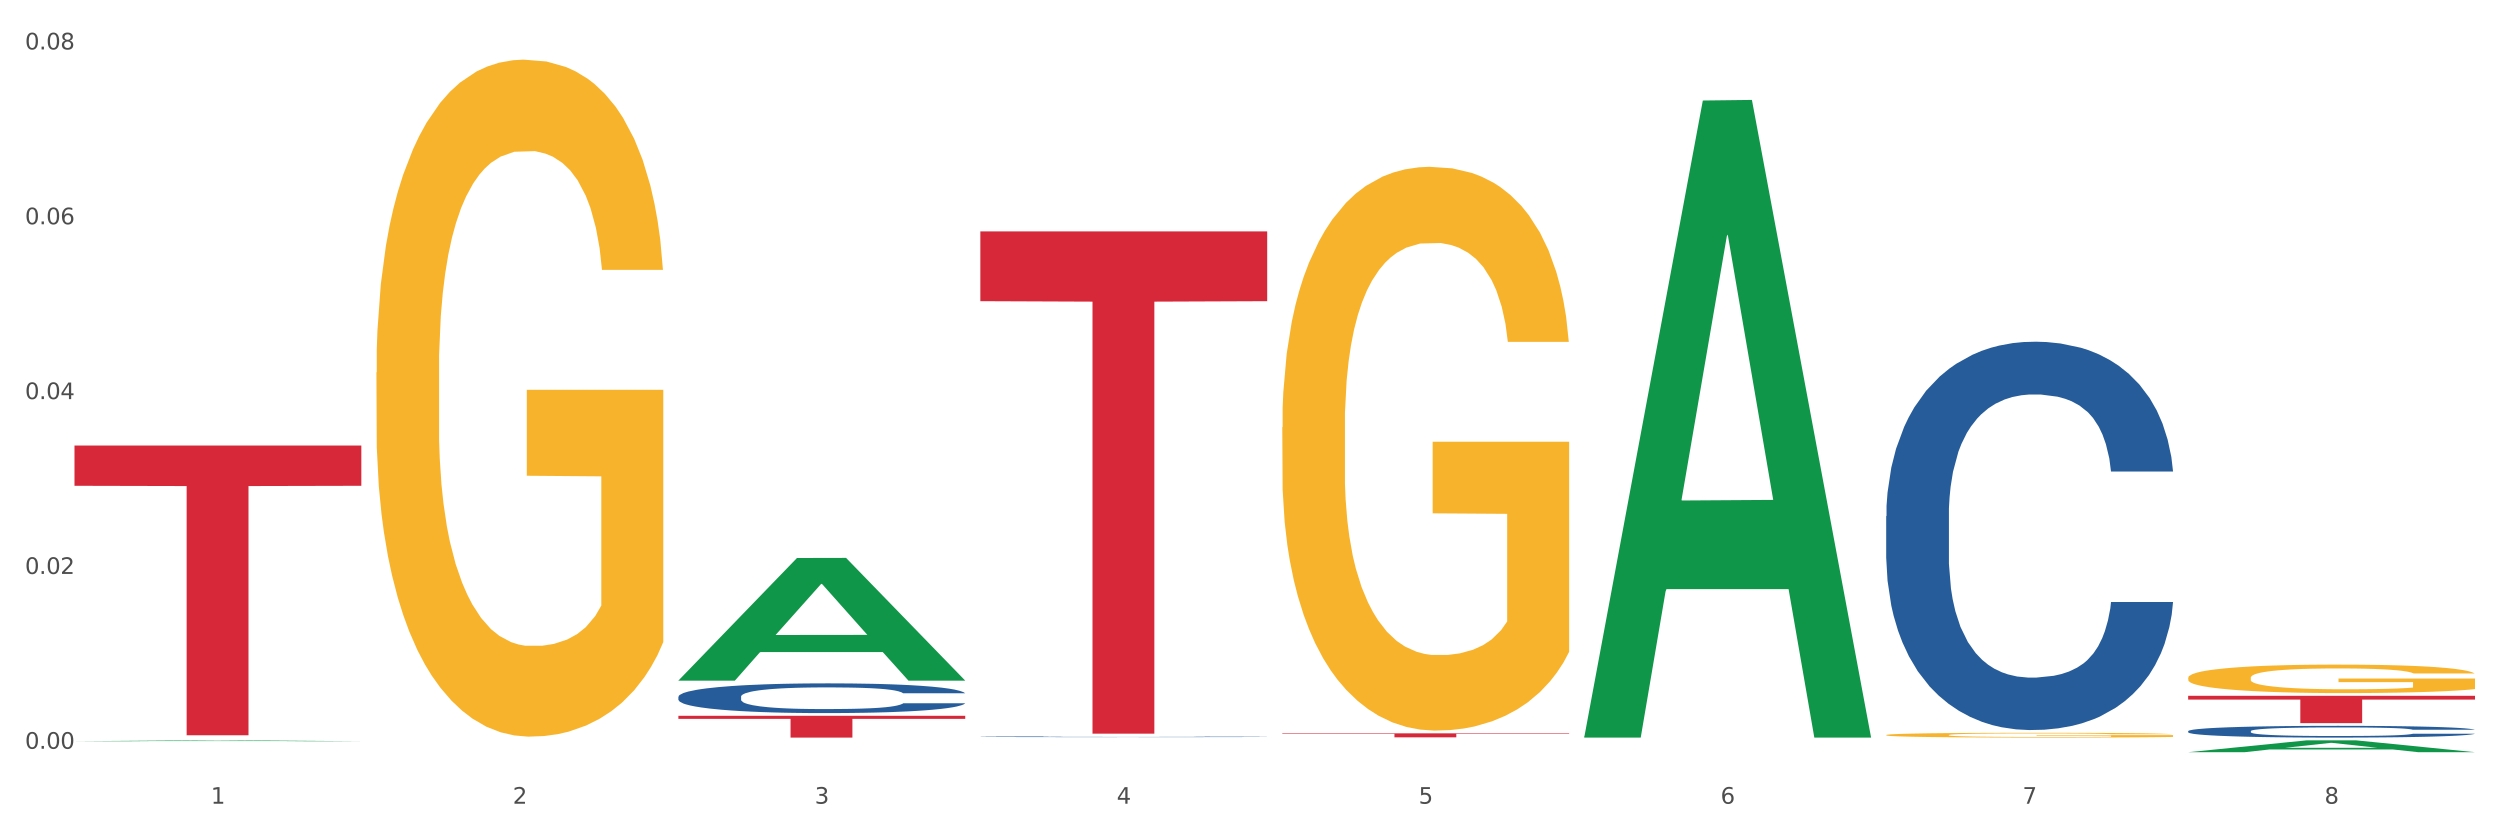 <?xml version="1.0" encoding="utf-8" standalone="no"?>
<!DOCTYPE svg PUBLIC "-//W3C//DTD SVG 1.1//EN"
  "http://www.w3.org/Graphics/SVG/1.1/DTD/svg11.dtd">
<svg xmlns:xlink="http://www.w3.org/1999/xlink" width="1080pt" height="360pt" viewBox="0 0 1080 360" xmlns="http://www.w3.org/2000/svg" version="1.1">
 <rect x="0" y="0" width="1080" height="360" fill="#333333" stroke="none"/>
 <defs>
  <style type="text/css">*{stroke-linejoin: round; stroke-linecap: butt}</style>
 </defs>
 <g id="figure_1">
  <g id="patch_1">
   <path d="M 0 360 
L 1080 360 
L 1080 0 
L 0 0 
z
" style="fill: #ffffff; stroke: #ffffff; stroke-linejoin: miter"/>
  </g>
  <g id="axes_1">
   <g id="matplotlib.axis_1">
    <g id="xtick_1">
     <g id="text_1">
      <!-- 1 -->
      <g style="fill: #4d4d4d" transform="translate(91.082 347.204) scale(0.096 -0.096)">
       <defs>
        <path id="DejaVuSans-31" d="M 794 531 
L 1825 531 
L 1825 4091 
L 703 3866 
L 703 4441 
L 1819 4666 
L 2450 4666 
L 2450 531 
L 3481 531 
L 3481 0 
L 794 0 
L 794 531 
z
" transform="scale(0.016)"/>
       </defs>
       <use xlink:href="#DejaVuSans-31"/>
      </g>
     </g>
    </g>
    <g id="xtick_2">
     <g id="text_2">
      <!-- 2 -->
      <g style="fill: #4d4d4d" transform="translate(221.525 347.204) scale(0.096 -0.096)">
       <defs>
        <path id="DejaVuSans-32" d="M 1228 531 
L 3431 531 
L 3431 0 
L 469 0 
L 469 531 
Q 828 903 1448 1529 
Q 2069 2156 2228 2338 
Q 2531 2678 2651 2914 
Q 2772 3150 2772 3378 
Q 2772 3750 2511 3984 
Q 2250 4219 1831 4219 
Q 1534 4219 1204 4116 
Q 875 4013 500 3803 
L 500 4441 
Q 881 4594 1212 4672 
Q 1544 4750 1819 4750 
Q 2544 4750 2975 4387 
Q 3406 4025 3406 3419 
Q 3406 3131 3298 2873 
Q 3191 2616 2906 2266 
Q 2828 2175 2409 1742 
Q 1991 1309 1228 531 
z
" transform="scale(0.016)"/>
       </defs>
       <use xlink:href="#DejaVuSans-32"/>
      </g>
     </g>
    </g>
    <g id="xtick_3">
     <g id="text_3">
      <!-- 3 -->
      <g style="fill: #4d4d4d" transform="translate(351.968 347.204) scale(0.096 -0.096)">
       <defs>
        <path id="DejaVuSans-33" d="M 2597 2516 
Q 3050 2419 3304 2112 
Q 3559 1806 3559 1356 
Q 3559 666 3084 287 
Q 2609 -91 1734 -91 
Q 1441 -91 1130 -33 
Q 819 25 488 141 
L 488 750 
Q 750 597 1062 519 
Q 1375 441 1716 441 
Q 2309 441 2620 675 
Q 2931 909 2931 1356 
Q 2931 1769 2642 2001 
Q 2353 2234 1838 2234 
L 1294 2234 
L 1294 2753 
L 1863 2753 
Q 2328 2753 2575 2939 
Q 2822 3125 2822 3475 
Q 2822 3834 2567 4026 
Q 2313 4219 1838 4219 
Q 1578 4219 1281 4162 
Q 984 4106 628 3988 
L 628 4550 
Q 988 4650 1302 4700 
Q 1616 4750 1894 4750 
Q 2613 4750 3031 4423 
Q 3450 4097 3450 3541 
Q 3450 3153 3228 2886 
Q 3006 2619 2597 2516 
z
" transform="scale(0.016)"/>
       </defs>
       <use xlink:href="#DejaVuSans-33"/>
      </g>
     </g>
    </g>
    <g id="xtick_4">
     <g id="text_4">
      <!-- 4 -->
      <g style="fill: #4d4d4d" transform="translate(482.412 347.204) scale(0.096 -0.096)">
       <defs>
        <path id="DejaVuSans-34" d="M 2419 4116 
L 825 1625 
L 2419 1625 
L 2419 4116 
z
M 2253 4666 
L 3047 4666 
L 3047 1625 
L 3713 1625 
L 3713 1100 
L 3047 1100 
L 3047 0 
L 2419 0 
L 2419 1100 
L 313 1100 
L 313 1709 
L 2253 4666 
z
" transform="scale(0.016)"/>
       </defs>
       <use xlink:href="#DejaVuSans-34"/>
      </g>
     </g>
    </g>
    <g id="xtick_5">
     <g id="text_5">
      <!-- 5 -->
      <g style="fill: #4d4d4d" transform="translate(612.855 347.204) scale(0.096 -0.096)">
       <defs>
        <path id="DejaVuSans-35" d="M 691 4666 
L 3169 4666 
L 3169 4134 
L 1269 4134 
L 1269 2991 
Q 1406 3038 1543 3061 
Q 1681 3084 1819 3084 
Q 2600 3084 3056 2656 
Q 3513 2228 3513 1497 
Q 3513 744 3044 326 
Q 2575 -91 1722 -91 
Q 1428 -91 1123 -41 
Q 819 9 494 109 
L 494 744 
Q 775 591 1075 516 
Q 1375 441 1709 441 
Q 2250 441 2565 725 
Q 2881 1009 2881 1497 
Q 2881 1984 2565 2268 
Q 2250 2553 1709 2553 
Q 1456 2553 1204 2497 
Q 953 2441 691 2322 
L 691 4666 
z
" transform="scale(0.016)"/>
       </defs>
       <use xlink:href="#DejaVuSans-35"/>
      </g>
     </g>
    </g>
    <g id="xtick_6">
     <g id="text_6">
      <!-- 6 -->
      <g style="fill: #4d4d4d" transform="translate(743.299 347.204) scale(0.096 -0.096)">
       <defs>
        <path id="DejaVuSans-36" d="M 2113 2584 
Q 1688 2584 1439 2293 
Q 1191 2003 1191 1497 
Q 1191 994 1439 701 
Q 1688 409 2113 409 
Q 2538 409 2786 701 
Q 3034 994 3034 1497 
Q 3034 2003 2786 2293 
Q 2538 2584 2113 2584 
z
M 3366 4563 
L 3366 3988 
Q 3128 4100 2886 4159 
Q 2644 4219 2406 4219 
Q 1781 4219 1451 3797 
Q 1122 3375 1075 2522 
Q 1259 2794 1537 2939 
Q 1816 3084 2150 3084 
Q 2853 3084 3261 2657 
Q 3669 2231 3669 1497 
Q 3669 778 3244 343 
Q 2819 -91 2113 -91 
Q 1303 -91 875 529 
Q 447 1150 447 2328 
Q 447 3434 972 4092 
Q 1497 4750 2381 4750 
Q 2619 4750 2861 4703 
Q 3103 4656 3366 4563 
z
" transform="scale(0.016)"/>
       </defs>
       <use xlink:href="#DejaVuSans-36"/>
      </g>
     </g>
    </g>
    <g id="xtick_7">
     <g id="text_7">
      <!-- 7 -->
      <g style="fill: #4d4d4d" transform="translate(873.742 347.204) scale(0.096 -0.096)">
       <defs>
        <path id="DejaVuSans-37" d="M 525 4666 
L 3525 4666 
L 3525 4397 
L 1831 0 
L 1172 0 
L 2766 4134 
L 525 4134 
L 525 4666 
z
" transform="scale(0.016)"/>
       </defs>
       <use xlink:href="#DejaVuSans-37"/>
      </g>
     </g>
    </g>
    <g id="xtick_8">
     <g id="text_8">
      <!-- 8 -->
      <g style="fill: #4d4d4d" transform="translate(1004.185 347.204) scale(0.096 -0.096)">
       <defs>
        <path id="DejaVuSans-38" d="M 2034 2216 
Q 1584 2216 1326 1975 
Q 1069 1734 1069 1313 
Q 1069 891 1326 650 
Q 1584 409 2034 409 
Q 2484 409 2743 651 
Q 3003 894 3003 1313 
Q 3003 1734 2745 1975 
Q 2488 2216 2034 2216 
z
M 1403 2484 
Q 997 2584 770 2862 
Q 544 3141 544 3541 
Q 544 4100 942 4425 
Q 1341 4750 2034 4750 
Q 2731 4750 3128 4425 
Q 3525 4100 3525 3541 
Q 3525 3141 3298 2862 
Q 3072 2584 2669 2484 
Q 3125 2378 3379 2068 
Q 3634 1759 3634 1313 
Q 3634 634 3220 271 
Q 2806 -91 2034 -91 
Q 1263 -91 848 271 
Q 434 634 434 1313 
Q 434 1759 690 2068 
Q 947 2378 1403 2484 
z
M 1172 3481 
Q 1172 3119 1398 2916 
Q 1625 2713 2034 2713 
Q 2441 2713 2670 2916 
Q 2900 3119 2900 3481 
Q 2900 3844 2670 4047 
Q 2441 4250 2034 4250 
Q 1625 4250 1398 4047 
Q 1172 3844 1172 3481 
z
" transform="scale(0.016)"/>
       </defs>
       <use xlink:href="#DejaVuSans-38"/>
      </g>
     </g>
    </g>
    <g id="xtick_9"/>
    <g id="xtick_10"/>
    <g id="xtick_11"/>
    <g id="xtick_12"/>
    <g id="xtick_13"/>
    <g id="xtick_14"/>
    <g id="xtick_15"/>
   </g>
   <g id="matplotlib.axis_2">
    <g id="ytick_1">
     <g id="text_9">
      <!-- 0.00 -->
      <g style="fill: #4d4d4d" transform="translate(10.8 323.466) scale(0.096 -0.096)">
       <defs>
        <path id="DejaVuSans-30" d="M 2034 4250 
Q 1547 4250 1301 3770 
Q 1056 3291 1056 2328 
Q 1056 1369 1301 889 
Q 1547 409 2034 409 
Q 2525 409 2770 889 
Q 3016 1369 3016 2328 
Q 3016 3291 2770 3770 
Q 2525 4250 2034 4250 
z
M 2034 4750 
Q 2819 4750 3233 4129 
Q 3647 3509 3647 2328 
Q 3647 1150 3233 529 
Q 2819 -91 2034 -91 
Q 1250 -91 836 529 
Q 422 1150 422 2328 
Q 422 3509 836 4129 
Q 1250 4750 2034 4750 
z
" transform="scale(0.016)"/>
        <path id="DejaVuSans-2e" d="M 684 794 
L 1344 794 
L 1344 0 
L 684 0 
L 684 794 
z
" transform="scale(0.016)"/>
       </defs>
       <use xlink:href="#DejaVuSans-30"/>
       <use xlink:href="#DejaVuSans-2e" transform="translate(63.623 0)"/>
       <use xlink:href="#DejaVuSans-30" transform="translate(95.41 0)"/>
       <use xlink:href="#DejaVuSans-30" transform="translate(159.033 0)"/>
      </g>
     </g>
    </g>
    <g id="ytick_2">
     <g id="text_10">
      <!-- 0.02 -->
      <g style="fill: #4d4d4d" transform="translate(10.8 247.939) scale(0.096 -0.096)">
       <use xlink:href="#DejaVuSans-30"/>
       <use xlink:href="#DejaVuSans-2e" transform="translate(63.623 0)"/>
       <use xlink:href="#DejaVuSans-30" transform="translate(95.41 0)"/>
       <use xlink:href="#DejaVuSans-32" transform="translate(159.033 0)"/>
      </g>
     </g>
    </g>
    <g id="ytick_3">
     <g id="text_11">
      <!-- 0.04 -->
      <g style="fill: #4d4d4d" transform="translate(10.8 172.413) scale(0.096 -0.096)">
       <use xlink:href="#DejaVuSans-30"/>
       <use xlink:href="#DejaVuSans-2e" transform="translate(63.623 0)"/>
       <use xlink:href="#DejaVuSans-30" transform="translate(95.41 0)"/>
       <use xlink:href="#DejaVuSans-34" transform="translate(159.033 0)"/>
      </g>
     </g>
    </g>
    <g id="ytick_4">
     <g id="text_12">
      <!-- 0.06 -->
      <g style="fill: #4d4d4d" transform="translate(10.8 96.886) scale(0.096 -0.096)">
       <use xlink:href="#DejaVuSans-30"/>
       <use xlink:href="#DejaVuSans-2e" transform="translate(63.623 0)"/>
       <use xlink:href="#DejaVuSans-30" transform="translate(95.41 0)"/>
       <use xlink:href="#DejaVuSans-36" transform="translate(159.033 0)"/>
      </g>
     </g>
    </g>
    <g id="ytick_5">
     <g id="text_13">
      <!-- 0.08 -->
      <g style="fill: #4d4d4d" transform="translate(10.8 21.36) scale(0.096 -0.096)">
       <use xlink:href="#DejaVuSans-30"/>
       <use xlink:href="#DejaVuSans-2e" transform="translate(63.623 0)"/>
       <use xlink:href="#DejaVuSans-30" transform="translate(95.41 0)"/>
       <use xlink:href="#DejaVuSans-38" transform="translate(159.033 0)"/>
      </g>
     </g>
    </g>
    <g id="ytick_6"/>
    <g id="ytick_7"/>
    <g id="ytick_8"/>
    <g id="ytick_9"/>
   </g>
   <g id="PolyCollection_1">
    <path d="M 32.175 320.217 
L 32.303 320.216 
L 83.404 319.833 
L 104.611 319.833 
L 156.096 320.217 
L 131.567 320.217 
L 120.453 320.128 
L 67.691 320.128 
L 67.307 320.129 
L 56.576 320.217 
L 32.175 320.217 
L 32.175 320.217 
L 74.334 320.074 
L 113.81 320.074 
L 94.263 319.915 
L 94.008 319.914 
L 93.752 319.915 
L 74.206 320.074 
L 74.334 320.074 
L 32.175 320.217 
z
" clip-path="url(#p56ffaddb07)" style="fill: #109648"/>
    <path d="M 553.949 184.612 
L 554.095 184.39 
L 554.095 176.382 
L 554.388 169.486 
L 555.851 152.804 
L 558.045 139.013 
L 559.655 131.672 
L 561.264 125.666 
L 563.166 119.661 
L 565.507 113.432 
L 569.75 104.312 
L 572.383 99.641 
L 575.602 94.748 
L 581.454 87.63 
L 585.697 83.626 
L 590.086 80.289 
L 597.255 76.285 
L 601.937 74.506 
L 606.911 73.171 
L 612.91 72.282 
L 617.445 72.059 
L 627.394 72.726 
L 635.88 74.728 
L 639.977 76.285 
L 645.244 78.955 
L 648.023 80.734 
L 652.559 84.293 
L 657.241 88.964 
L 660.459 92.968 
L 665.287 100.531 
L 668.945 108.094 
L 672.31 117.436 
L 674.066 123.887 
L 675.383 129.893 
L 676.553 136.788 
L 677.724 147.688 
L 651.388 147.688 
L 650.364 139.902 
L 648.755 132.562 
L 646.414 125.444 
L 644.366 120.995 
L 640.854 115.434 
L 637.636 111.875 
L 634.271 109.206 
L 630.174 106.982 
L 626.955 105.87 
L 622.42 104.98 
L 613.495 105.202 
L 607.497 106.982 
L 603.4 109.206 
L 600.767 111.208 
L 598.426 113.432 
L 595.792 116.547 
L 592.72 121.218 
L 590.525 125.444 
L 588.331 130.782 
L 586.575 136.121 
L 584.965 142.349 
L 583.649 149.022 
L 582.625 155.918 
L 581.747 164.37 
L 581.015 178.384 
L 581.015 208.858 
L 581.308 215.753 
L 582.039 224.873 
L 582.917 231.769 
L 584.38 239.999 
L 585.697 245.56 
L 588.184 253.568 
L 590.964 260.241 
L 593.159 264.467 
L 595.353 268.026 
L 599.157 272.92 
L 603.4 276.924 
L 607.058 279.37 
L 612.032 281.595 
L 615.397 282.484 
L 618.323 282.929 
L 625.492 282.929 
L 630.613 282.262 
L 636.319 280.705 
L 640.708 278.703 
L 644.366 276.256 
L 648.462 272.252 
L 651.096 268.471 
L 651.096 221.982 
L 618.908 221.759 
L 618.908 190.84 
L 677.87 190.84 
L 677.87 281.595 
L 675.383 286.266 
L 672.603 290.492 
L 669.677 294.274 
L 665.287 298.945 
L 660.02 303.393 
L 655.339 306.508 
L 650.364 309.177 
L 644.512 311.624 
L 636.904 313.848 
L 632.222 314.738 
L 626.37 315.405 
L 619.494 315.628 
L 613.495 315.183 
L 607.643 314.07 
L 601.498 312.069 
L 595.5 309.177 
L 590.964 306.285 
L 586.429 302.726 
L 581.6 298.055 
L 577.796 293.606 
L 574.87 289.602 
L 571.652 284.486 
L 568.14 277.813 
L 565.507 271.807 
L 563.166 265.579 
L 560.679 257.571 
L 558.923 250.676 
L 557.167 242.001 
L 556.143 235.55 
L 554.973 225.541 
L 554.095 211.527 
L 553.949 184.612 
z
" clip-path="url(#p56ffaddb07)" style="fill: #f7b32b"/>
    <path d="M 814.835 317.525 
L 814.982 317.523 
L 814.982 317.455 
L 815.274 317.396 
L 816.737 317.254 
L 818.932 317.136 
L 820.541 317.074 
L 822.151 317.022 
L 824.053 316.971 
L 826.394 316.918 
L 830.636 316.84 
L 833.27 316.8 
L 836.489 316.759 
L 842.341 316.698 
L 846.584 316.664 
L 850.973 316.635 
L 858.142 316.601 
L 862.824 316.586 
L 867.798 316.575 
L 873.797 316.567 
L 878.332 316.565 
L 888.281 316.571 
L 896.767 316.588 
L 900.863 316.601 
L 906.13 316.624 
L 908.91 316.639 
L 913.446 316.67 
L 918.127 316.709 
L 921.346 316.744 
L 926.174 316.808 
L 929.832 316.873 
L 933.197 316.952 
L 934.953 317.007 
L 936.269 317.058 
L 937.44 317.117 
L 938.61 317.21 
L 912.275 317.21 
L 911.251 317.144 
L 909.642 317.081 
L 907.301 317.021 
L 905.253 316.983 
L 901.741 316.935 
L 898.522 316.905 
L 895.157 316.882 
L 891.061 316.863 
L 887.842 316.854 
L 883.307 316.846 
L 874.382 316.848 
L 868.383 316.863 
L 864.287 316.882 
L 861.653 316.899 
L 859.312 316.918 
L 856.679 316.945 
L 853.606 316.984 
L 851.412 317.021 
L 849.217 317.066 
L 847.462 317.112 
L 845.852 317.165 
L 844.536 317.222 
L 843.511 317.28 
L 842.634 317.352 
L 841.902 317.472 
L 841.902 317.732 
L 842.195 317.791 
L 842.926 317.868 
L 843.804 317.927 
L 845.267 317.997 
L 846.584 318.045 
L 849.071 318.113 
L 851.851 318.17 
L 854.045 318.206 
L 856.24 318.237 
L 860.044 318.278 
L 864.287 318.312 
L 867.944 318.333 
L 872.919 318.352 
L 876.284 318.36 
L 879.21 318.364 
L 886.379 318.364 
L 891.5 318.358 
L 897.206 318.345 
L 901.595 318.328 
L 905.253 318.307 
L 909.349 318.273 
L 911.983 318.24 
L 911.983 317.844 
L 879.795 317.842 
L 879.795 317.578 
L 938.757 317.578 
L 938.757 318.352 
L 936.269 318.392 
L 933.49 318.428 
L 930.563 318.46 
L 926.174 318.5 
L 920.907 318.538 
L 916.225 318.565 
L 911.251 318.587 
L 905.399 318.608 
L 897.791 318.627 
L 893.109 318.635 
L 887.257 318.641 
L 880.38 318.643 
L 874.382 318.639 
L 868.53 318.629 
L 862.385 318.612 
L 856.386 318.587 
L 851.851 318.563 
L 847.315 318.532 
L 842.487 318.493 
L 838.683 318.455 
L 835.757 318.421 
L 832.538 318.377 
L 829.027 318.32 
L 826.394 318.269 
L 824.053 318.216 
L 821.565 318.147 
L 819.81 318.089 
L 818.054 318.015 
L 817.03 317.96 
L 815.86 317.874 
L 814.982 317.755 
L 814.835 317.525 
z
" clip-path="url(#p56ffaddb07)" style="fill: #f7b32b"/>
    <path d="M 945.279 292.798 
L 945.425 292.787 
L 945.425 292.382 
L 945.718 292.034 
L 947.181 291.191 
L 949.375 290.495 
L 950.985 290.124 
L 952.594 289.821 
L 954.496 289.517 
L 956.837 289.203 
L 961.08 288.742 
L 963.713 288.506 
L 966.932 288.259 
L 972.784 287.899 
L 977.027 287.697 
L 981.416 287.529 
L 988.585 287.326 
L 993.267 287.236 
L 998.242 287.169 
L 1004.24 287.124 
L 1008.776 287.113 
L 1018.724 287.147 
L 1027.21 287.248 
L 1031.307 287.326 
L 1036.574 287.461 
L 1039.354 287.551 
L 1043.889 287.731 
L 1048.571 287.967 
L 1051.79 288.169 
L 1056.618 288.551 
L 1060.275 288.933 
L 1063.64 289.405 
L 1065.396 289.731 
L 1066.713 290.034 
L 1067.883 290.382 
L 1069.054 290.933 
L 1042.719 290.933 
L 1041.694 290.54 
L 1040.085 290.169 
L 1037.744 289.809 
L 1035.696 289.585 
L 1032.185 289.304 
L 1028.966 289.124 
L 1025.601 288.989 
L 1021.504 288.877 
L 1018.285 288.821 
L 1013.75 288.776 
L 1004.825 288.787 
L 998.827 288.877 
L 994.73 288.989 
L 992.097 289.09 
L 989.756 289.203 
L 987.122 289.36 
L 984.05 289.596 
L 981.855 289.809 
L 979.661 290.079 
L 977.905 290.349 
L 976.296 290.663 
L 974.979 291 
L 973.955 291.349 
L 973.077 291.776 
L 972.345 292.484 
L 972.345 294.023 
L 972.638 294.371 
L 973.37 294.832 
L 974.247 295.18 
L 975.71 295.596 
L 977.027 295.877 
L 979.514 296.281 
L 982.294 296.618 
L 984.489 296.832 
L 986.683 297.012 
L 990.487 297.259 
L 994.73 297.461 
L 998.388 297.585 
L 1003.362 297.697 
L 1006.727 297.742 
L 1009.653 297.764 
L 1016.822 297.764 
L 1021.943 297.731 
L 1027.649 297.652 
L 1032.038 297.551 
L 1035.696 297.427 
L 1039.792 297.225 
L 1042.426 297.034 
L 1042.426 294.686 
L 1010.239 294.674 
L 1010.239 293.113 
L 1069.2 293.113 
L 1069.2 297.697 
L 1066.713 297.933 
L 1063.933 298.146 
L 1061.007 298.337 
L 1056.618 298.573 
L 1051.351 298.798 
L 1046.669 298.955 
L 1041.694 299.09 
L 1035.842 299.214 
L 1028.234 299.326 
L 1023.553 299.371 
L 1017.7 299.405 
L 1010.824 299.416 
L 1004.825 299.394 
L 998.973 299.337 
L 992.828 299.236 
L 986.83 299.09 
L 982.294 298.944 
L 977.759 298.764 
L 972.931 298.528 
L 969.127 298.304 
L 966.201 298.101 
L 962.982 297.843 
L 959.47 297.506 
L 956.837 297.203 
L 954.496 296.888 
L 952.009 296.483 
L 950.253 296.135 
L 948.498 295.697 
L 947.473 295.371 
L 946.303 294.865 
L 945.425 294.158 
L 945.279 292.798 
z
" clip-path="url(#p56ffaddb07)" style="fill: #f7b32b"/>
    <path d="M 32.175 192.468 
L 156.096 192.468 
L 156.096 209.861 
L 107.35 209.979 
L 107.35 317.632 
L 80.628 317.632 
L 80.628 209.979 
L 32.175 209.861 
L 32.175 192.585 
L 32.175 192.468 
z
" clip-path="url(#p56ffaddb07)" style="fill: #d62839"/>
    <path d="M 293.062 309.232 
L 416.983 309.232 
L 416.983 310.54 
L 368.237 310.549 
L 368.237 318.643 
L 341.514 318.643 
L 341.514 310.549 
L 293.062 310.54 
L 293.062 309.241 
L 293.062 309.232 
z
" clip-path="url(#p56ffaddb07)" style="fill: #d62839"/>
    <path d="M 423.505 99.952 
L 547.426 99.952 
L 547.426 130.107 
L 498.68 130.31 
L 498.68 316.945 
L 471.958 316.945 
L 471.958 130.31 
L 423.505 130.107 
L 423.505 100.155 
L 423.505 99.952 
z
" clip-path="url(#p56ffaddb07)" style="fill: #d62839"/>
    <path d="M 553.949 316.804 
L 677.87 316.804 
L 677.87 317.042 
L 629.124 317.044 
L 629.124 318.519 
L 602.401 318.519 
L 602.401 317.044 
L 553.949 317.042 
L 553.949 316.805 
L 553.949 316.804 
z
" clip-path="url(#p56ffaddb07)" style="fill: #d62839"/>
    <path d="M 945.279 315.844 
L 945.425 315.839 
L 945.425 315.709 
L 945.865 315.533 
L 947.476 315.208 
L 949.527 314.962 
L 953.042 314.674 
L 954.946 314.553 
L 957.437 314.419 
L 962.563 314.2 
L 968.422 314.015 
L 972.524 313.913 
L 975.6 313.848 
L 982.484 313.732 
L 986.439 313.681 
L 990.541 313.639 
L 994.056 313.611 
L 999.915 313.578 
L 1004.603 313.565 
L 1010.022 313.56 
L 1014.563 313.565 
L 1020.569 313.583 
L 1029.358 313.639 
L 1032.727 313.671 
L 1037.268 313.727 
L 1041.955 313.801 
L 1045.763 313.876 
L 1050.158 313.982 
L 1054.699 314.122 
L 1059.093 314.298 
L 1062.169 314.46 
L 1064.659 314.632 
L 1066.856 314.841 
L 1068.468 315.068 
L 1069.2 315.259 
L 1042.394 315.259 
L 1041.662 315.087 
L 1040.197 314.901 
L 1038.732 314.776 
L 1037.121 314.674 
L 1034.631 314.558 
L 1032.434 314.484 
L 1028.772 314.395 
L 1025.403 314.34 
L 1022.62 314.307 
L 1019.251 314.279 
L 1012.073 314.252 
L 1006.946 314.252 
L 1003.724 314.261 
L 999.769 314.284 
L 996.4 314.316 
L 992.445 314.372 
L 989.369 314.433 
L 986.293 314.511 
L 984.535 314.567 
L 981.899 314.669 
L 980.141 314.753 
L 977.797 314.897 
L 976.479 314.999 
L 974.135 315.263 
L 973.11 315.458 
L 972.67 315.593 
L 972.377 315.741 
L 972.377 316.466 
L 973.256 316.79 
L 973.989 316.93 
L 975.16 317.088 
L 977.358 317.292 
L 980.58 317.491 
L 983.949 317.635 
L 986.732 317.723 
L 989.369 317.788 
L 992.006 317.839 
L 995.228 317.886 
L 997.865 317.914 
L 1001.82 317.942 
L 1006.507 317.956 
L 1010.169 317.956 
L 1017.639 317.932 
L 1021.008 317.909 
L 1024.231 317.877 
L 1027.746 317.826 
L 1030.53 317.77 
L 1032.141 317.728 
L 1034.777 317.64 
L 1036.828 317.547 
L 1038.586 317.44 
L 1039.758 317.347 
L 1041.076 317.208 
L 1042.101 317.05 
L 1042.394 316.967 
L 1069.2 316.967 
L 1068.614 317.134 
L 1067.589 317.296 
L 1065.538 317.515 
L 1063.927 317.64 
L 1061.437 317.793 
L 1058.8 317.923 
L 1055.138 318.067 
L 1051.769 318.174 
L 1048.254 318.267 
L 1044.445 318.35 
L 1037.561 318.466 
L 1035.07 318.499 
L 1029.797 318.554 
L 1025.696 318.587 
L 1019.69 318.619 
L 1013.538 318.638 
L 1007.093 318.643 
L 1001.38 318.633 
L 995.082 318.605 
L 991.127 318.578 
L 986.732 318.536 
L 981.606 318.471 
L 976.772 318.392 
L 972.231 318.299 
L 967.983 318.192 
L 964.028 318.072 
L 958.901 317.872 
L 955.093 317.677 
L 952.31 317.496 
L 950.406 317.343 
L 948.501 317.148 
L 947.476 317.013 
L 945.865 316.688 
L 945.279 316.387 
L 945.279 315.844 
z
" clip-path="url(#p56ffaddb07)" style="fill: #255c99"/>
    <path d="M 814.835 222.996 
L 814.982 222.843 
L 814.982 218.553 
L 815.421 212.731 
L 817.033 202.005 
L 819.083 193.884 
L 822.599 184.385 
L 824.503 180.401 
L 826.993 175.957 
L 832.12 168.756 
L 837.979 162.627 
L 842.08 159.256 
L 845.157 157.111 
L 852.041 153.281 
L 855.996 151.595 
L 860.097 150.216 
L 863.613 149.297 
L 869.472 148.224 
L 874.159 147.765 
L 879.579 147.611 
L 884.12 147.765 
L 890.126 148.377 
L 898.914 150.216 
L 902.283 151.289 
L 906.824 153.127 
L 911.512 155.579 
L 915.32 158.03 
L 919.714 161.554 
L 924.255 166.151 
L 928.65 171.974 
L 931.726 177.336 
L 934.216 183.006 
L 936.413 189.9 
L 938.024 197.408 
L 938.757 203.69 
L 911.951 203.69 
L 911.219 198.021 
L 909.754 191.892 
L 908.289 187.755 
L 906.678 184.385 
L 904.188 180.554 
L 901.99 178.102 
L 898.328 175.191 
L 894.959 173.353 
L 892.176 172.28 
L 888.807 171.361 
L 881.63 170.441 
L 876.503 170.441 
L 873.28 170.748 
L 869.326 171.514 
L 865.957 172.586 
L 862.002 174.425 
L 858.926 176.417 
L 855.849 179.022 
L 854.092 180.86 
L 851.455 184.231 
L 849.697 186.989 
L 847.354 191.739 
L 846.035 195.11 
L 843.692 203.844 
L 842.666 210.279 
L 842.227 214.722 
L 841.934 219.625 
L 841.934 243.528 
L 842.813 254.254 
L 843.545 258.85 
L 844.717 264.06 
L 846.914 270.801 
L 850.137 277.39 
L 853.506 282.14 
L 856.289 285.051 
L 858.926 287.196 
L 861.562 288.882 
L 864.785 290.414 
L 867.421 291.333 
L 871.376 292.253 
L 876.064 292.712 
L 879.726 292.712 
L 887.196 291.946 
L 890.565 291.18 
L 893.788 290.107 
L 897.303 288.422 
L 900.086 286.583 
L 901.697 285.204 
L 904.334 282.293 
L 906.385 279.229 
L 908.142 275.705 
L 909.314 272.64 
L 910.633 268.043 
L 911.658 262.834 
L 911.951 260.076 
L 938.757 260.076 
L 938.171 265.592 
L 937.145 270.955 
L 935.095 278.156 
L 933.483 282.293 
L 930.993 287.349 
L 928.357 291.64 
L 924.695 296.389 
L 921.326 299.914 
L 917.81 302.978 
L 914.002 305.736 
L 907.117 309.567 
L 904.627 310.639 
L 899.354 312.478 
L 895.252 313.55 
L 889.247 314.623 
L 883.095 315.236 
L 876.65 315.389 
L 870.937 315.083 
L 864.638 314.163 
L 860.683 313.244 
L 856.289 311.865 
L 851.162 309.72 
L 846.328 307.115 
L 841.788 304.051 
L 837.54 300.526 
L 833.585 296.543 
L 828.458 289.954 
L 824.649 283.519 
L 821.866 277.543 
L 819.962 272.487 
L 818.058 266.052 
L 817.033 261.608 
L 815.421 250.883 
L 814.835 240.923 
L 814.835 222.996 
z
" clip-path="url(#p56ffaddb07)" style="fill: #255c99"/>
    <path d="M 423.505 318.265 
L 423.652 318.265 
L 423.652 318.257 
L 424.091 318.246 
L 425.702 318.225 
L 427.753 318.21 
L 431.269 318.191 
L 433.173 318.184 
L 435.663 318.175 
L 440.79 318.161 
L 446.649 318.15 
L 450.75 318.143 
L 453.826 318.139 
L 460.711 318.132 
L 464.666 318.129 
L 468.767 318.126 
L 472.283 318.124 
L 478.142 318.122 
L 482.829 318.121 
L 488.249 318.121 
L 492.79 318.121 
L 498.795 318.122 
L 507.584 318.126 
L 510.953 318.128 
L 515.494 318.131 
L 520.181 318.136 
L 523.99 318.141 
L 528.384 318.148 
L 532.925 318.156 
L 537.319 318.168 
L 540.395 318.178 
L 542.886 318.189 
L 545.083 318.202 
L 546.694 318.216 
L 547.426 318.228 
L 520.621 318.228 
L 519.888 318.217 
L 518.424 318.206 
L 516.959 318.198 
L 515.348 318.191 
L 512.857 318.184 
L 510.66 318.179 
L 506.998 318.174 
L 503.629 318.17 
L 500.846 318.168 
L 497.477 318.166 
L 490.3 318.165 
L 485.173 318.165 
L 481.95 318.165 
L 477.995 318.167 
L 474.626 318.169 
L 470.671 318.172 
L 467.595 318.176 
L 464.519 318.181 
L 462.762 318.185 
L 460.125 318.191 
L 458.367 318.196 
L 456.024 318.205 
L 454.705 318.212 
L 452.362 318.229 
L 451.336 318.241 
L 450.897 318.249 
L 450.604 318.259 
L 450.604 318.305 
L 451.483 318.325 
L 452.215 318.334 
L 453.387 318.344 
L 455.584 318.357 
L 458.807 318.369 
L 462.176 318.379 
L 464.959 318.384 
L 467.595 318.388 
L 470.232 318.391 
L 473.455 318.394 
L 476.091 318.396 
L 480.046 318.398 
L 484.733 318.399 
L 488.395 318.399 
L 495.866 318.397 
L 499.235 318.396 
L 502.457 318.394 
L 505.973 318.391 
L 508.756 318.387 
L 510.367 318.384 
L 513.004 318.379 
L 515.055 318.373 
L 516.812 318.366 
L 517.984 318.36 
L 519.302 318.352 
L 520.328 318.342 
L 520.621 318.336 
L 547.426 318.336 
L 546.84 318.347 
L 545.815 318.357 
L 543.764 318.371 
L 542.153 318.379 
L 539.663 318.389 
L 537.026 318.397 
L 533.364 318.406 
L 529.995 318.413 
L 526.48 318.418 
L 522.671 318.424 
L 515.787 318.431 
L 513.297 318.433 
L 508.024 318.437 
L 503.922 318.439 
L 497.917 318.441 
L 491.764 318.442 
L 485.319 318.442 
L 479.607 318.442 
L 473.308 318.44 
L 469.353 318.438 
L 464.959 318.435 
L 459.832 318.431 
L 454.998 318.426 
L 450.457 318.421 
L 446.209 318.414 
L 442.255 318.406 
L 437.128 318.394 
L 433.319 318.381 
L 430.536 318.37 
L 428.632 318.36 
L 426.728 318.348 
L 425.702 318.339 
L 424.091 318.319 
L 423.505 318.3 
L 423.505 318.265 
z
" clip-path="url(#p56ffaddb07)" style="fill: #255c99"/>
    <path d="M 162.618 160.913 
L 162.765 160.646 
L 162.765 151.03 
L 163.057 142.75 
L 164.52 122.717 
L 166.715 106.157 
L 168.324 97.343 
L 169.934 90.131 
L 171.836 82.919 
L 174.177 75.44 
L 178.419 64.489 
L 181.053 58.88 
L 184.272 53.004 
L 190.124 44.457 
L 194.367 39.649 
L 198.756 35.642 
L 205.925 30.834 
L 210.607 28.698 
L 215.581 27.095 
L 221.58 26.027 
L 226.115 25.759 
L 236.064 26.561 
L 244.55 28.965 
L 248.646 30.834 
L 253.913 34.04 
L 256.693 36.176 
L 261.229 40.45 
L 265.91 46.059 
L 269.129 50.867 
L 273.957 59.948 
L 277.615 69.03 
L 280.98 80.248 
L 282.736 87.994 
L 284.052 95.206 
L 285.223 103.486 
L 286.393 116.574 
L 260.058 116.574 
L 259.034 107.225 
L 257.425 98.411 
L 255.084 89.864 
L 253.036 84.522 
L 249.524 77.844 
L 246.305 73.571 
L 242.94 70.365 
L 238.844 67.694 
L 235.625 66.359 
L 231.09 65.29 
L 222.165 65.558 
L 216.166 67.694 
L 212.07 70.365 
L 209.436 72.769 
L 207.095 75.44 
L 204.462 79.18 
L 201.389 84.789 
L 199.195 89.864 
L 197 96.274 
L 195.245 102.685 
L 193.635 110.163 
L 192.319 118.177 
L 191.294 126.457 
L 190.417 136.606 
L 189.685 153.434 
L 189.685 190.027 
L 189.978 198.307 
L 190.709 209.258 
L 191.587 217.538 
L 193.05 227.421 
L 194.367 234.098 
L 196.854 243.714 
L 199.634 251.727 
L 201.828 256.802 
L 204.023 261.076 
L 207.827 266.952 
L 212.07 271.76 
L 215.727 274.698 
L 220.702 277.369 
L 224.067 278.437 
L 226.993 278.971 
L 234.162 278.971 
L 239.283 278.17 
L 244.989 276.3 
L 249.378 273.896 
L 253.036 270.958 
L 257.132 266.151 
L 259.766 261.61 
L 259.766 205.786 
L 227.578 205.519 
L 227.578 168.392 
L 286.54 168.392 
L 286.54 277.369 
L 284.052 282.978 
L 281.273 288.053 
L 278.346 292.594 
L 273.957 298.203 
L 268.69 303.545 
L 264.008 307.284 
L 259.034 310.489 
L 253.182 313.427 
L 245.574 316.098 
L 240.892 317.167 
L 235.04 317.968 
L 228.164 318.235 
L 222.165 317.701 
L 216.313 316.366 
L 210.168 313.962 
L 204.169 310.489 
L 199.634 307.017 
L 195.098 302.743 
L 190.27 297.134 
L 186.466 291.792 
L 183.54 286.984 
L 180.321 280.841 
L 176.81 272.828 
L 174.177 265.616 
L 171.836 258.138 
L 169.348 248.522 
L 167.593 240.242 
L 165.837 229.825 
L 164.813 222.079 
L 163.643 210.059 
L 162.765 193.232 
L 162.618 160.913 
z
" clip-path="url(#p56ffaddb07)" style="fill: #f7b32b"/>
    <path d="M 945.279 300.592 
L 1069.2 300.592 
L 1069.2 302.231 
L 1020.454 302.242 
L 1020.454 312.384 
L 993.731 312.384 
L 993.731 302.242 
L 945.279 302.231 
L 945.279 300.603 
L 945.279 300.592 
z
" clip-path="url(#p56ffaddb07)" style="fill: #d62839"/>
    <path d="M 293.062 300.983 
L 293.208 300.971 
L 293.208 300.643 
L 293.648 300.197 
L 295.259 299.376 
L 297.31 298.754 
L 300.825 298.027 
L 302.729 297.722 
L 305.22 297.382 
L 310.346 296.831 
L 316.205 296.361 
L 320.307 296.103 
L 323.383 295.939 
L 330.267 295.646 
L 334.222 295.517 
L 338.324 295.411 
L 341.839 295.341 
L 347.698 295.259 
L 352.386 295.224 
L 357.806 295.212 
L 362.346 295.224 
L 368.352 295.271 
L 377.141 295.411 
L 380.51 295.493 
L 385.051 295.634 
L 389.738 295.822 
L 393.546 296.01 
L 397.941 296.279 
L 402.482 296.631 
L 406.876 297.077 
L 409.952 297.487 
L 412.442 297.921 
L 414.639 298.449 
L 416.251 299.024 
L 416.983 299.505 
L 390.177 299.505 
L 389.445 299.071 
L 387.98 298.602 
L 386.515 298.285 
L 384.904 298.027 
L 382.414 297.734 
L 380.217 297.546 
L 376.555 297.323 
L 373.186 297.182 
L 370.403 297.1 
L 367.034 297.03 
L 359.856 296.96 
L 354.729 296.96 
L 351.507 296.983 
L 347.552 297.042 
L 344.183 297.124 
L 340.228 297.265 
L 337.152 297.417 
L 334.076 297.616 
L 332.318 297.757 
L 329.682 298.015 
L 327.924 298.226 
L 325.58 298.59 
L 324.262 298.848 
L 321.918 299.517 
L 320.893 300.009 
L 320.453 300.349 
L 320.16 300.725 
L 320.16 302.555 
L 321.039 303.376 
L 321.772 303.728 
L 322.944 304.126 
L 325.141 304.643 
L 328.363 305.147 
L 331.732 305.511 
L 334.515 305.733 
L 337.152 305.898 
L 339.789 306.027 
L 343.011 306.144 
L 345.648 306.214 
L 349.603 306.285 
L 354.29 306.32 
L 357.952 306.32 
L 365.422 306.261 
L 368.791 306.203 
L 372.014 306.12 
L 375.529 305.991 
L 378.313 305.851 
L 379.924 305.745 
L 382.56 305.522 
L 384.611 305.288 
L 386.369 305.018 
L 387.541 304.783 
L 388.859 304.431 
L 389.884 304.033 
L 390.177 303.821 
L 416.983 303.821 
L 416.397 304.244 
L 415.372 304.654 
L 413.321 305.206 
L 411.71 305.522 
L 409.22 305.909 
L 406.583 306.238 
L 402.921 306.601 
L 399.552 306.871 
L 396.037 307.106 
L 392.228 307.317 
L 385.344 307.61 
L 382.853 307.692 
L 377.58 307.833 
L 373.479 307.915 
L 367.473 307.997 
L 361.321 308.044 
L 354.876 308.056 
L 349.163 308.032 
L 342.865 307.962 
L 338.91 307.892 
L 334.515 307.786 
L 329.389 307.622 
L 324.555 307.422 
L 320.014 307.188 
L 315.766 306.918 
L 311.811 306.613 
L 306.684 306.109 
L 302.876 305.616 
L 300.093 305.159 
L 298.189 304.772 
L 296.284 304.279 
L 295.259 303.939 
L 293.648 303.118 
L 293.062 302.355 
L 293.062 300.983 
z
" clip-path="url(#p56ffaddb07)" style="fill: #255c99"/>
    <path d="M 293.062 293.936 
L 293.19 293.886 
L 344.291 241.058 
L 365.498 241.008 
L 416.983 294.036 
L 392.454 294.036 
L 381.34 281.688 
L 328.577 281.688 
L 328.194 281.887 
L 317.463 294.036 
L 293.062 294.036 
L 293.062 293.936 
L 335.221 274.318 
L 374.696 274.269 
L 355.15 252.311 
L 354.895 252.211 
L 354.639 252.361 
L 335.093 274.269 
L 335.221 274.318 
L 293.062 293.936 
z
" clip-path="url(#p56ffaddb07)" style="fill: #109648"/>
    <path d="M 684.392 318.125 
L 684.52 317.867 
L 735.621 43.422 
L 756.828 43.163 
L 808.313 318.643 
L 783.784 318.643 
L 772.67 254.493 
L 719.908 254.493 
L 719.524 255.528 
L 708.793 318.643 
L 684.392 318.643 
L 684.392 318.125 
L 726.551 216.211 
L 766.027 215.952 
L 746.48 101.88 
L 746.225 101.363 
L 745.969 102.139 
L 726.423 215.952 
L 726.551 216.211 
L 684.392 318.125 
z
" clip-path="url(#p56ffaddb07)" style="fill: #109648"/>
    <path d="M 945.279 324.94 
L 945.407 324.935 
L 996.508 319.824 
L 1017.715 319.819 
L 1069.2 324.95 
L 1044.671 324.95 
L 1033.557 323.755 
L 980.794 323.755 
L 980.411 323.774 
L 969.68 324.95 
L 945.279 324.95 
L 945.279 324.94 
L 987.438 323.042 
L 1026.913 323.037 
L 1007.367 320.912 
L 1007.112 320.903 
L 1006.856 320.917 
L 987.31 323.037 
L 987.438 323.042 
L 945.279 324.94 
z
" clip-path="url(#p56ffaddb07)" style="fill: #109648"/>
   </g>
  </g>
 </g>
 <defs>
  <clipPath id="p56ffaddb07">
   <rect x="32.175" y="10.8" width="1037.025" height="329.109"/>
  </clipPath>
 </defs>
</svg>
